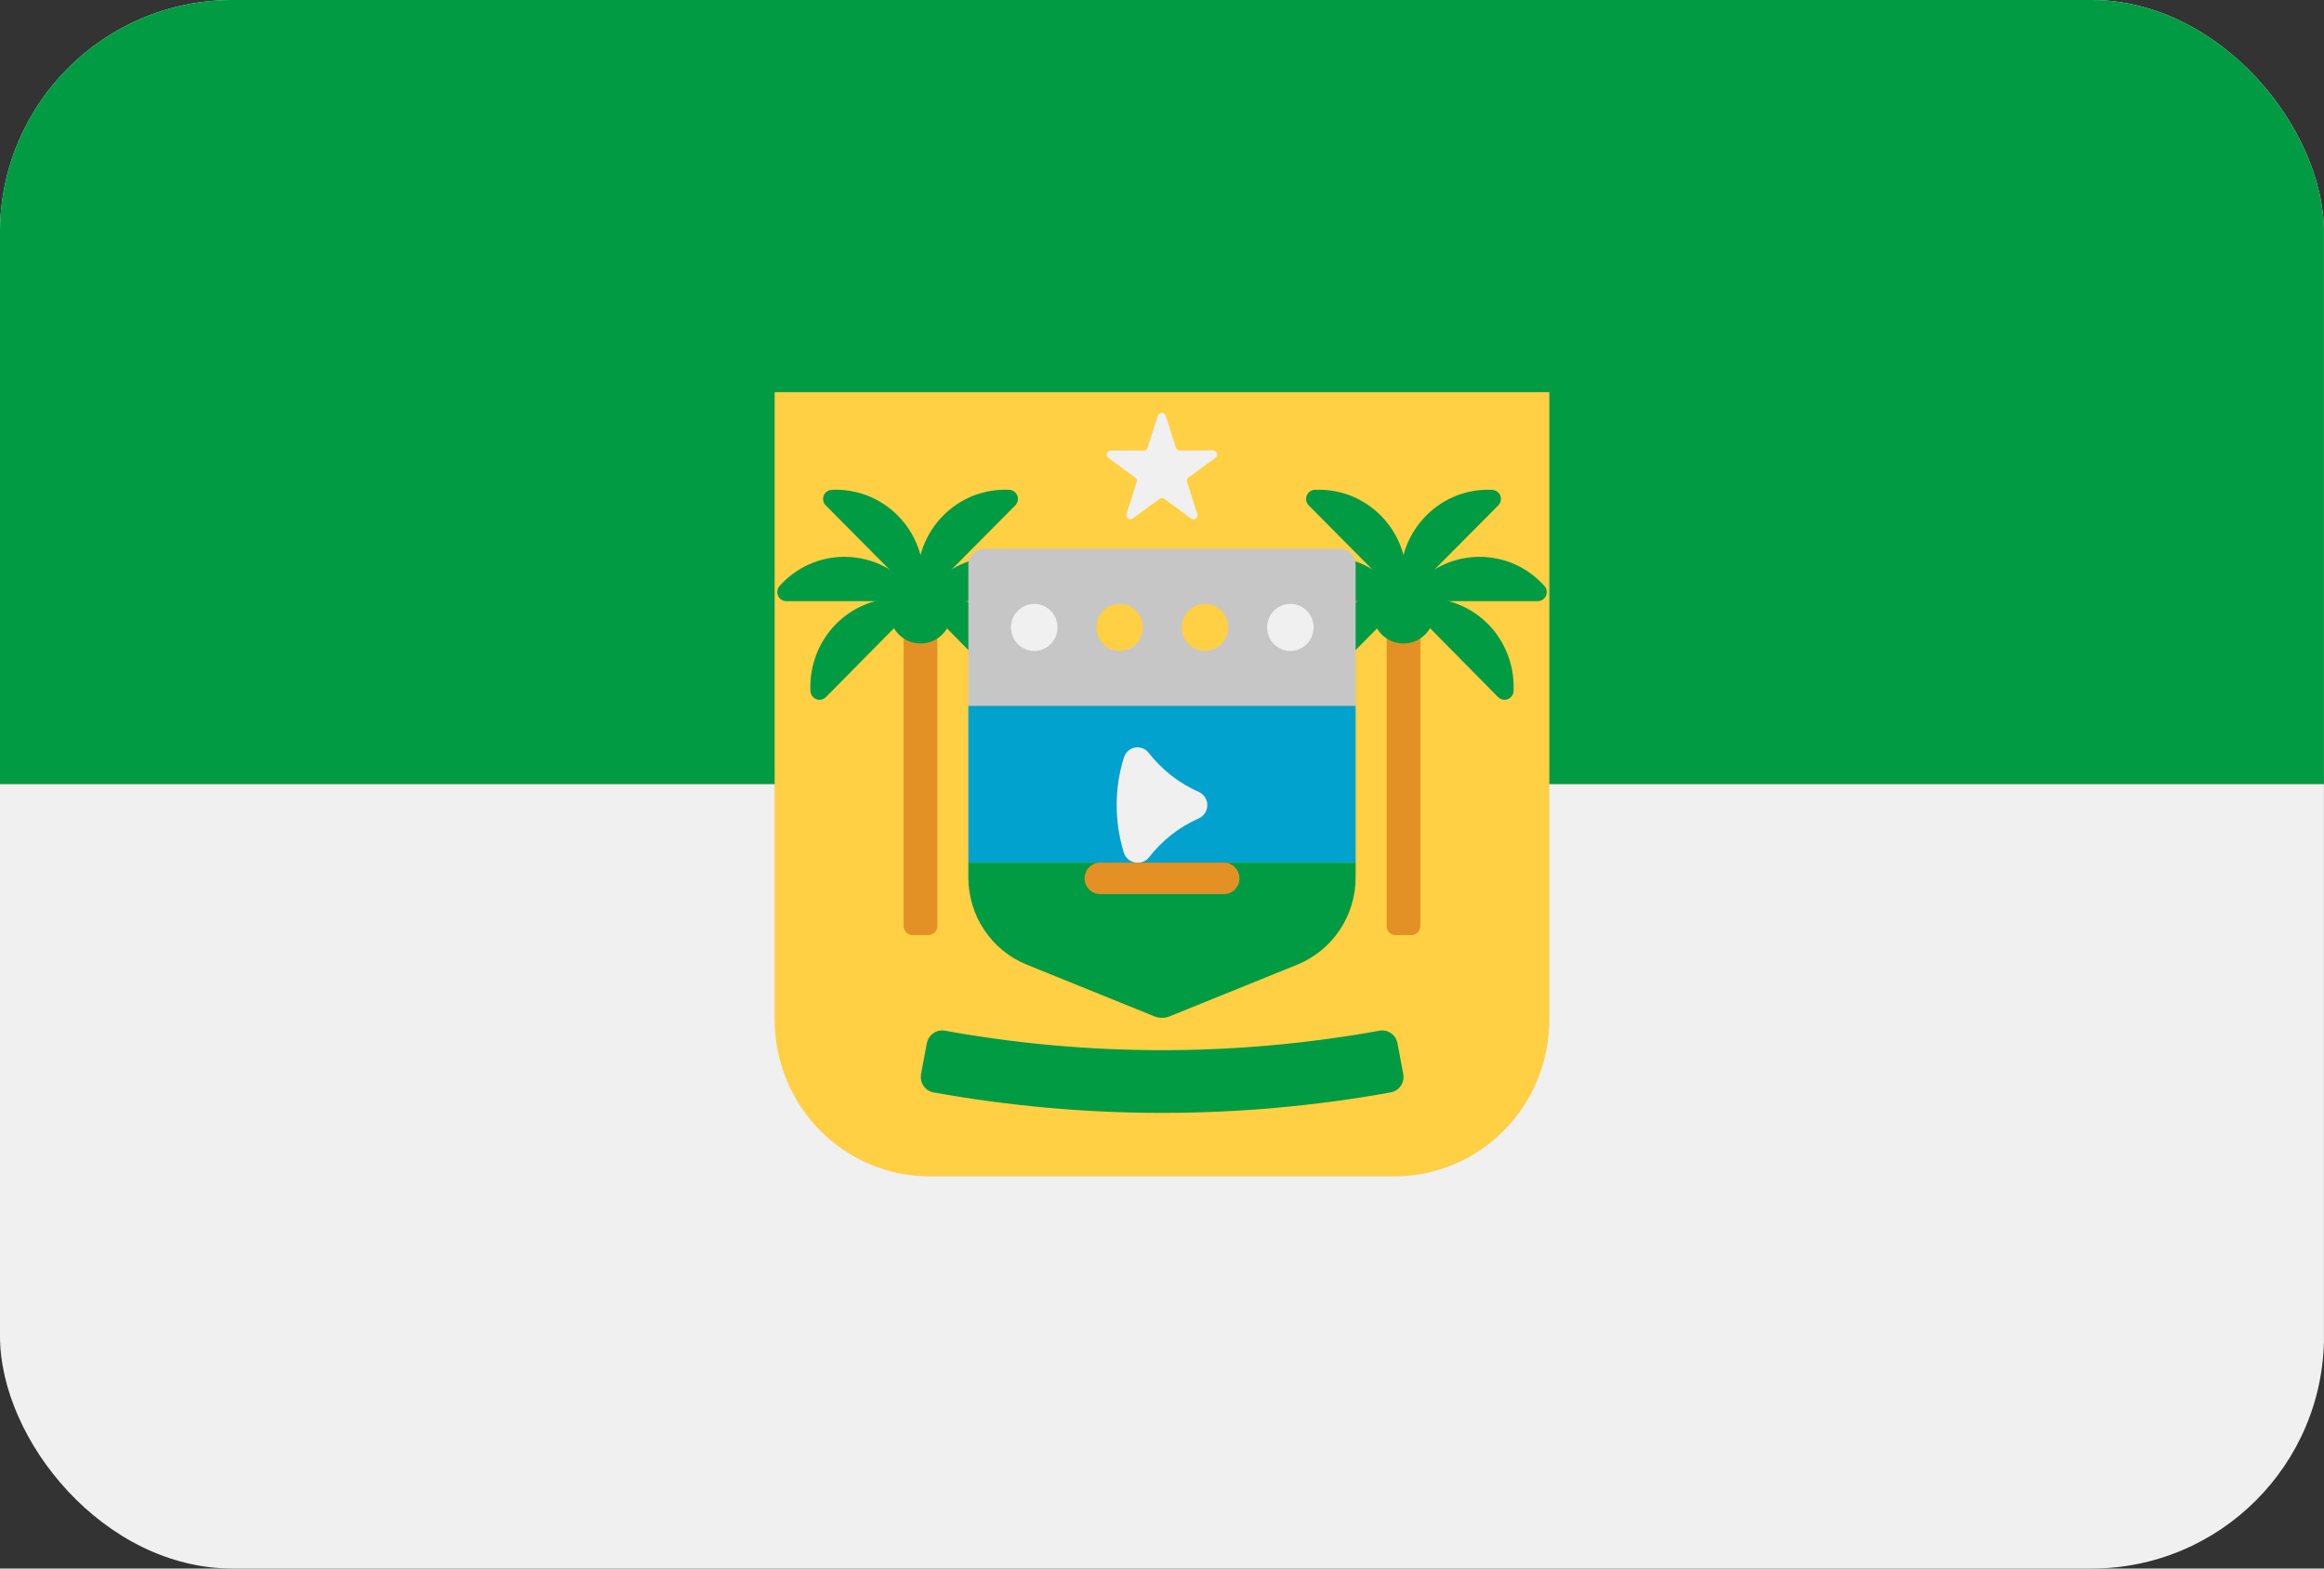 <svg width="40" height="27" viewBox="0 0 40 27" fill="none" xmlns="http://www.w3.org/2000/svg">
<rect x="0" y="0" width="40" height="27" fill="#333333" stroke="none"/>
<g clip-path="url(#clip0_375_2134)">
<path d="M39.999 0H-0.001V13.5H39.999V0Z" fill="#F0F0F0"/>
<path d="M39.999 0H-0.001V13.5H39.999V0Z" fill="#009B43"/>
<path d="M39.999 13.5H-0.001V27H39.999V13.5Z" fill="#F0F0F0"/>
<path d="M13.333 6.75H26.667V17.55C26.667 18.266 26.386 18.953 25.886 19.459C25.386 19.965 24.707 20.25 24 20.25H16C15.293 20.25 14.614 19.965 14.114 19.459C13.614 18.953 13.333 18.266 13.333 17.55V6.75Z" fill="#FFCF44"/>
<path d="M20.064 7.155L20.24 7.706C20.244 7.72 20.253 7.732 20.264 7.741C20.276 7.749 20.29 7.754 20.304 7.754H20.88C20.895 7.754 20.909 7.759 20.921 7.767C20.933 7.776 20.942 7.788 20.946 7.802C20.951 7.816 20.951 7.831 20.946 7.845C20.941 7.859 20.932 7.872 20.92 7.88L20.456 8.22C20.444 8.228 20.435 8.24 20.43 8.254C20.426 8.268 20.427 8.283 20.432 8.297L20.608 8.848C20.612 8.862 20.612 8.877 20.608 8.891C20.603 8.906 20.594 8.918 20.582 8.926C20.57 8.935 20.555 8.939 20.541 8.939C20.526 8.939 20.512 8.934 20.5 8.925L20.04 8.586C20.028 8.578 20.014 8.574 20 8.574C19.986 8.574 19.972 8.578 19.96 8.586L19.496 8.926C19.484 8.935 19.47 8.94 19.455 8.94C19.441 8.941 19.426 8.936 19.414 8.928C19.402 8.919 19.393 8.907 19.389 8.893C19.384 8.879 19.384 8.863 19.388 8.849L19.564 8.298C19.569 8.285 19.569 8.27 19.564 8.256C19.56 8.242 19.552 8.23 19.54 8.222L19.076 7.881C19.064 7.873 19.055 7.861 19.05 7.847C19.046 7.833 19.045 7.818 19.05 7.803C19.054 7.789 19.063 7.777 19.075 7.769C19.087 7.76 19.101 7.755 19.116 7.756H19.688C19.702 7.756 19.716 7.751 19.728 7.742C19.739 7.733 19.748 7.721 19.752 7.707L19.928 7.155C19.933 7.141 19.942 7.128 19.954 7.12C19.966 7.111 19.981 7.106 19.996 7.106C20.011 7.106 20.026 7.111 20.038 7.12C20.05 7.128 20.059 7.141 20.064 7.155Z" fill="#F0F0F0"/>
<path d="M24.547 8.876C24.695 8.725 24.874 8.608 25.071 8.531C25.267 8.455 25.478 8.421 25.688 8.432C25.718 8.434 25.747 8.445 25.771 8.463C25.796 8.481 25.814 8.506 25.824 8.535C25.835 8.563 25.836 8.595 25.829 8.624C25.823 8.654 25.807 8.681 25.785 8.702L24.372 10.125C24.351 10.147 24.325 10.163 24.295 10.17C24.266 10.177 24.235 10.175 24.207 10.164C24.178 10.154 24.154 10.135 24.136 10.111C24.118 10.086 24.107 10.057 24.105 10.026C24.095 9.814 24.129 9.602 24.205 9.404C24.281 9.206 24.397 9.026 24.547 8.876Z" fill="#009B43"/>
<path d="M22.701 10.743C22.553 10.895 22.438 11.076 22.363 11.275C22.288 11.474 22.255 11.687 22.267 11.9C22.269 11.931 22.28 11.959 22.298 11.983C22.316 12.008 22.341 12.026 22.369 12.036C22.397 12.047 22.427 12.049 22.456 12.042C22.486 12.035 22.512 12.02 22.533 11.999L23.947 10.568C23.968 10.546 23.983 10.519 23.989 10.49C23.996 10.46 23.994 10.429 23.983 10.401C23.973 10.372 23.955 10.347 23.931 10.329C23.907 10.311 23.878 10.3 23.848 10.298C23.637 10.286 23.425 10.32 23.228 10.397C23.03 10.474 22.851 10.592 22.701 10.743Z" fill="#009B43"/>
<path d="M24.292 10.349H24.021C23.936 10.349 23.867 10.419 23.867 10.506V15.941C23.867 16.027 23.936 16.097 24.021 16.097H24.292C24.377 16.097 24.447 16.027 24.447 15.941V10.506C24.447 10.419 24.377 10.349 24.292 10.349Z" fill="#E39125"/>
<path d="M25.612 10.743C25.761 10.894 25.877 11.075 25.952 11.275C26.028 11.474 26.061 11.687 26.051 11.9C26.048 11.931 26.038 11.959 26.019 11.983C26.001 12.008 25.977 12.026 25.949 12.036C25.921 12.047 25.89 12.049 25.861 12.042C25.832 12.035 25.805 12.02 25.784 11.999L24.371 10.568C24.349 10.546 24.334 10.52 24.328 10.49C24.321 10.46 24.323 10.43 24.334 10.401C24.344 10.373 24.362 10.348 24.386 10.329C24.41 10.311 24.438 10.3 24.468 10.298C24.679 10.287 24.89 10.321 25.087 10.398C25.284 10.474 25.463 10.592 25.612 10.743Z" fill="#009B43"/>
<path d="M23.767 8.876C23.618 8.725 23.439 8.608 23.243 8.531C23.046 8.455 22.836 8.421 22.625 8.432C22.595 8.434 22.566 8.445 22.542 8.463C22.518 8.481 22.5 8.506 22.489 8.535C22.479 8.563 22.477 8.595 22.484 8.624C22.491 8.654 22.506 8.681 22.528 8.702L23.941 10.125C23.962 10.147 23.989 10.163 24.018 10.17C24.047 10.177 24.078 10.175 24.107 10.164C24.135 10.154 24.16 10.135 24.178 10.111C24.196 10.086 24.206 10.057 24.208 10.026C24.218 9.814 24.184 9.602 24.108 9.404C24.032 9.206 23.916 9.026 23.767 8.876Z" fill="#009B43"/>
<path d="M25.467 9.585C25.677 9.585 25.886 9.63 26.078 9.716C26.271 9.803 26.443 9.93 26.584 10.089C26.604 10.111 26.616 10.139 26.62 10.169C26.625 10.199 26.62 10.23 26.608 10.257C26.595 10.284 26.575 10.307 26.55 10.324C26.524 10.34 26.495 10.348 26.465 10.348H24.465C24.436 10.348 24.406 10.34 24.381 10.324C24.356 10.307 24.336 10.284 24.323 10.257C24.311 10.23 24.306 10.199 24.31 10.169C24.314 10.139 24.327 10.111 24.347 10.089C24.488 9.93 24.661 9.803 24.854 9.716C25.047 9.629 25.256 9.585 25.467 9.585Z" fill="#009B43"/>
<path d="M22.852 9.585C22.641 9.585 22.432 9.63 22.239 9.717C22.047 9.804 21.874 9.931 21.733 10.09C21.714 10.113 21.701 10.14 21.697 10.17C21.693 10.2 21.697 10.23 21.71 10.258C21.722 10.285 21.742 10.308 21.767 10.324C21.792 10.341 21.821 10.349 21.851 10.349H23.851C23.88 10.349 23.91 10.341 23.934 10.324C23.959 10.308 23.979 10.285 23.992 10.258C24.004 10.23 24.009 10.2 24.004 10.17C24 10.14 23.988 10.113 23.968 10.09C23.828 9.931 23.655 9.804 23.463 9.717C23.271 9.63 23.063 9.585 22.852 9.585Z" fill="#009B43"/>
<path d="M24.156 11.077C24.451 11.077 24.689 10.835 24.689 10.537C24.689 10.239 24.451 9.997 24.156 9.997C23.861 9.997 23.623 10.239 23.623 10.537C23.623 10.835 23.861 11.077 24.156 11.077Z" fill="#009B43"/>
<path d="M15.453 8.876C15.305 8.725 15.126 8.608 14.929 8.531C14.733 8.455 14.522 8.421 14.312 8.432C14.282 8.434 14.253 8.445 14.229 8.463C14.204 8.481 14.186 8.506 14.176 8.535C14.165 8.563 14.164 8.595 14.171 8.624C14.177 8.654 14.193 8.681 14.215 8.702L15.628 10.125C15.649 10.147 15.675 10.163 15.705 10.17C15.734 10.177 15.765 10.175 15.793 10.164C15.822 10.154 15.846 10.135 15.864 10.111C15.882 10.086 15.893 10.057 15.895 10.026C15.905 9.814 15.871 9.602 15.795 9.404C15.719 9.206 15.603 9.026 15.453 8.876Z" fill="#009B43"/>
<path d="M17.299 10.743C17.447 10.895 17.562 11.076 17.637 11.275C17.712 11.474 17.745 11.687 17.733 11.9C17.731 11.931 17.72 11.959 17.702 11.983C17.684 12.008 17.659 12.026 17.631 12.036C17.603 12.047 17.573 12.049 17.544 12.042C17.514 12.035 17.488 12.02 17.467 11.999L16.053 10.568C16.032 10.546 16.017 10.519 16.011 10.49C16.004 10.46 16.006 10.429 16.017 10.401C16.027 10.372 16.045 10.347 16.069 10.329C16.093 10.311 16.122 10.3 16.152 10.298C16.363 10.286 16.575 10.32 16.772 10.397C16.97 10.474 17.149 10.592 17.299 10.743Z" fill="#009B43"/>
<path d="M15.979 10.349H15.708C15.623 10.349 15.553 10.419 15.553 10.506V15.941C15.553 16.027 15.623 16.097 15.708 16.097H15.979C16.064 16.097 16.133 16.027 16.133 15.941V10.506C16.133 10.419 16.064 10.349 15.979 10.349Z" fill="#E39125"/>
<path d="M14.388 10.743C14.239 10.894 14.123 11.075 14.048 11.275C13.972 11.474 13.939 11.687 13.949 11.9C13.952 11.931 13.963 11.959 13.981 11.983C13.999 12.008 14.023 12.026 14.051 12.036C14.079 12.047 14.11 12.049 14.139 12.042C14.168 12.035 14.195 12.02 14.216 11.999L15.629 10.568C15.651 10.546 15.665 10.52 15.672 10.49C15.679 10.46 15.677 10.43 15.666 10.401C15.656 10.373 15.638 10.348 15.614 10.329C15.59 10.311 15.562 10.3 15.532 10.298C15.321 10.287 15.11 10.321 14.913 10.398C14.716 10.474 14.537 10.592 14.388 10.743Z" fill="#009B43"/>
<path d="M16.233 8.876C16.382 8.725 16.561 8.608 16.757 8.531C16.954 8.455 17.164 8.421 17.375 8.432C17.405 8.434 17.434 8.445 17.458 8.463C17.482 8.481 17.501 8.506 17.511 8.535C17.521 8.563 17.523 8.595 17.516 8.624C17.509 8.654 17.494 8.681 17.472 8.702L16.059 10.125C16.038 10.147 16.011 10.163 15.982 10.17C15.953 10.177 15.922 10.175 15.893 10.164C15.865 10.154 15.84 10.135 15.822 10.111C15.804 10.086 15.794 10.057 15.792 10.026C15.782 9.814 15.816 9.602 15.892 9.404C15.968 9.206 16.084 9.026 16.233 8.876Z" fill="#009B43"/>
<path d="M14.533 9.585C14.323 9.585 14.114 9.63 13.922 9.716C13.729 9.803 13.557 9.93 13.416 10.089C13.396 10.111 13.384 10.139 13.38 10.169C13.376 10.199 13.38 10.23 13.393 10.257C13.405 10.284 13.425 10.307 13.45 10.324C13.476 10.34 13.505 10.348 13.535 10.348H15.535C15.565 10.348 15.594 10.34 15.619 10.324C15.644 10.307 15.664 10.284 15.677 10.257C15.689 10.23 15.694 10.199 15.69 10.169C15.685 10.139 15.673 10.111 15.653 10.089C15.512 9.93 15.339 9.803 15.146 9.716C14.953 9.629 14.745 9.585 14.533 9.585Z" fill="#009B43"/>
<path d="M17.148 9.585C17.359 9.585 17.568 9.63 17.761 9.717C17.953 9.804 18.126 9.931 18.267 10.09C18.286 10.113 18.299 10.14 18.303 10.17C18.307 10.2 18.303 10.23 18.29 10.258C18.278 10.285 18.258 10.308 18.233 10.324C18.208 10.341 18.179 10.349 18.149 10.349H16.149C16.12 10.349 16.09 10.341 16.066 10.324C16.041 10.308 16.021 10.285 16.008 10.258C15.996 10.23 15.992 10.2 15.996 10.17C16 10.14 16.012 10.113 16.032 10.09C16.172 9.931 16.345 9.804 16.537 9.717C16.729 9.63 16.937 9.585 17.148 9.585Z" fill="#009B43"/>
<path d="M15.844 11.077C16.139 11.077 16.377 10.835 16.377 10.537C16.377 10.239 16.139 9.997 15.844 9.997C15.55 9.997 15.311 10.239 15.311 10.537C15.311 10.835 15.55 11.077 15.844 11.077Z" fill="#009B43"/>
<path d="M20 14.85H16.667V15.104C16.667 15.427 16.763 15.743 16.942 16.01C17.122 16.278 17.376 16.485 17.672 16.605L19.872 17.496C19.954 17.528 20.046 17.528 20.128 17.496L22.328 16.605C22.624 16.485 22.878 16.278 23.058 16.01C23.237 15.743 23.333 15.427 23.333 15.104V14.85H20Z" fill="#009B43"/>
<path d="M16.933 9.45H23.067C23.137 9.45 23.205 9.478 23.255 9.529C23.305 9.58 23.333 9.648 23.333 9.72V12.15H16.667V9.72C16.667 9.648 16.695 9.58 16.745 9.529C16.795 9.478 16.863 9.45 16.933 9.45Z" fill="#C6C6C6"/>
<path d="M19.271 11.205C19.492 11.205 19.671 11.024 19.671 10.8C19.671 10.576 19.492 10.395 19.271 10.395C19.05 10.395 18.871 10.576 18.871 10.8C18.871 11.024 19.05 11.205 19.271 11.205Z" fill="#FFCF44"/>
<path d="M20.74 11.205C20.961 11.205 21.14 11.024 21.14 10.8C21.14 10.576 20.961 10.395 20.74 10.395C20.519 10.395 20.34 10.576 20.34 10.8C20.34 11.024 20.519 11.205 20.74 11.205Z" fill="#FFCF44"/>
<path d="M22.209 11.205C22.43 11.205 22.609 11.024 22.609 10.8C22.609 10.576 22.43 10.395 22.209 10.395C21.988 10.395 21.809 10.576 21.809 10.8C21.809 11.024 21.988 11.205 22.209 11.205Z" fill="#F0F0F0"/>
<path d="M17.801 11.205C18.022 11.205 18.201 11.024 18.201 10.8C18.201 10.576 18.022 10.395 17.801 10.395C17.58 10.395 17.401 10.576 17.401 10.8C17.401 11.024 17.58 11.205 17.801 11.205Z" fill="#F0F0F0"/>
<path d="M23.333 12.15H16.667V14.85H23.333V12.15Z" fill="#01A2CE"/>
<path d="M19.579 14.85C19.54 14.85 19.501 14.841 19.467 14.823C19.437 14.808 19.411 14.787 19.39 14.762C19.369 14.737 19.352 14.708 19.343 14.676C19.261 14.411 19.22 14.134 19.22 13.856C19.219 13.578 19.262 13.302 19.345 13.037C19.358 12.994 19.383 12.956 19.416 12.926C19.449 12.896 19.49 12.876 19.533 12.868C19.577 12.86 19.622 12.864 19.663 12.88C19.705 12.895 19.742 12.922 19.769 12.957C19.998 13.251 20.295 13.483 20.633 13.632C20.677 13.652 20.714 13.683 20.74 13.723C20.766 13.764 20.78 13.811 20.78 13.859C20.78 13.907 20.766 13.955 20.74 13.995C20.714 14.036 20.677 14.068 20.633 14.087C20.296 14.236 20 14.468 19.773 14.762C19.762 14.777 19.748 14.79 19.733 14.801C19.688 14.834 19.634 14.851 19.579 14.85Z" fill="#F0F0F0"/>
<path d="M21.067 14.85H18.933C18.786 14.85 18.667 14.971 18.667 15.12C18.667 15.269 18.786 15.39 18.933 15.39H21.067C21.214 15.39 21.333 15.269 21.333 15.12C21.333 14.971 21.214 14.85 21.067 14.85Z" fill="#E39125"/>
<path d="M23.935 18.804C21.333 19.274 18.67 19.274 16.068 18.804C16.033 18.798 16 18.785 15.97 18.765C15.941 18.746 15.915 18.721 15.895 18.691C15.875 18.662 15.861 18.628 15.854 18.593C15.847 18.558 15.847 18.522 15.853 18.487L15.953 17.956C15.967 17.887 16.006 17.825 16.064 17.785C16.122 17.744 16.194 17.729 16.263 17.742C18.736 18.189 21.269 18.189 23.743 17.742C23.812 17.729 23.883 17.744 23.941 17.785C23.999 17.825 24.039 17.887 24.052 17.956L24.152 18.487C24.159 18.522 24.158 18.558 24.151 18.594C24.144 18.629 24.13 18.662 24.109 18.692C24.089 18.721 24.063 18.747 24.033 18.766C24.003 18.785 23.97 18.798 23.935 18.804Z" fill="#009B43"/>
</g>
<defs>
<clipPath id="clip0_375_2134">
<rect width="40" height="27" rx="4" fill="white"/>
</clipPath>
</defs>
</svg>

